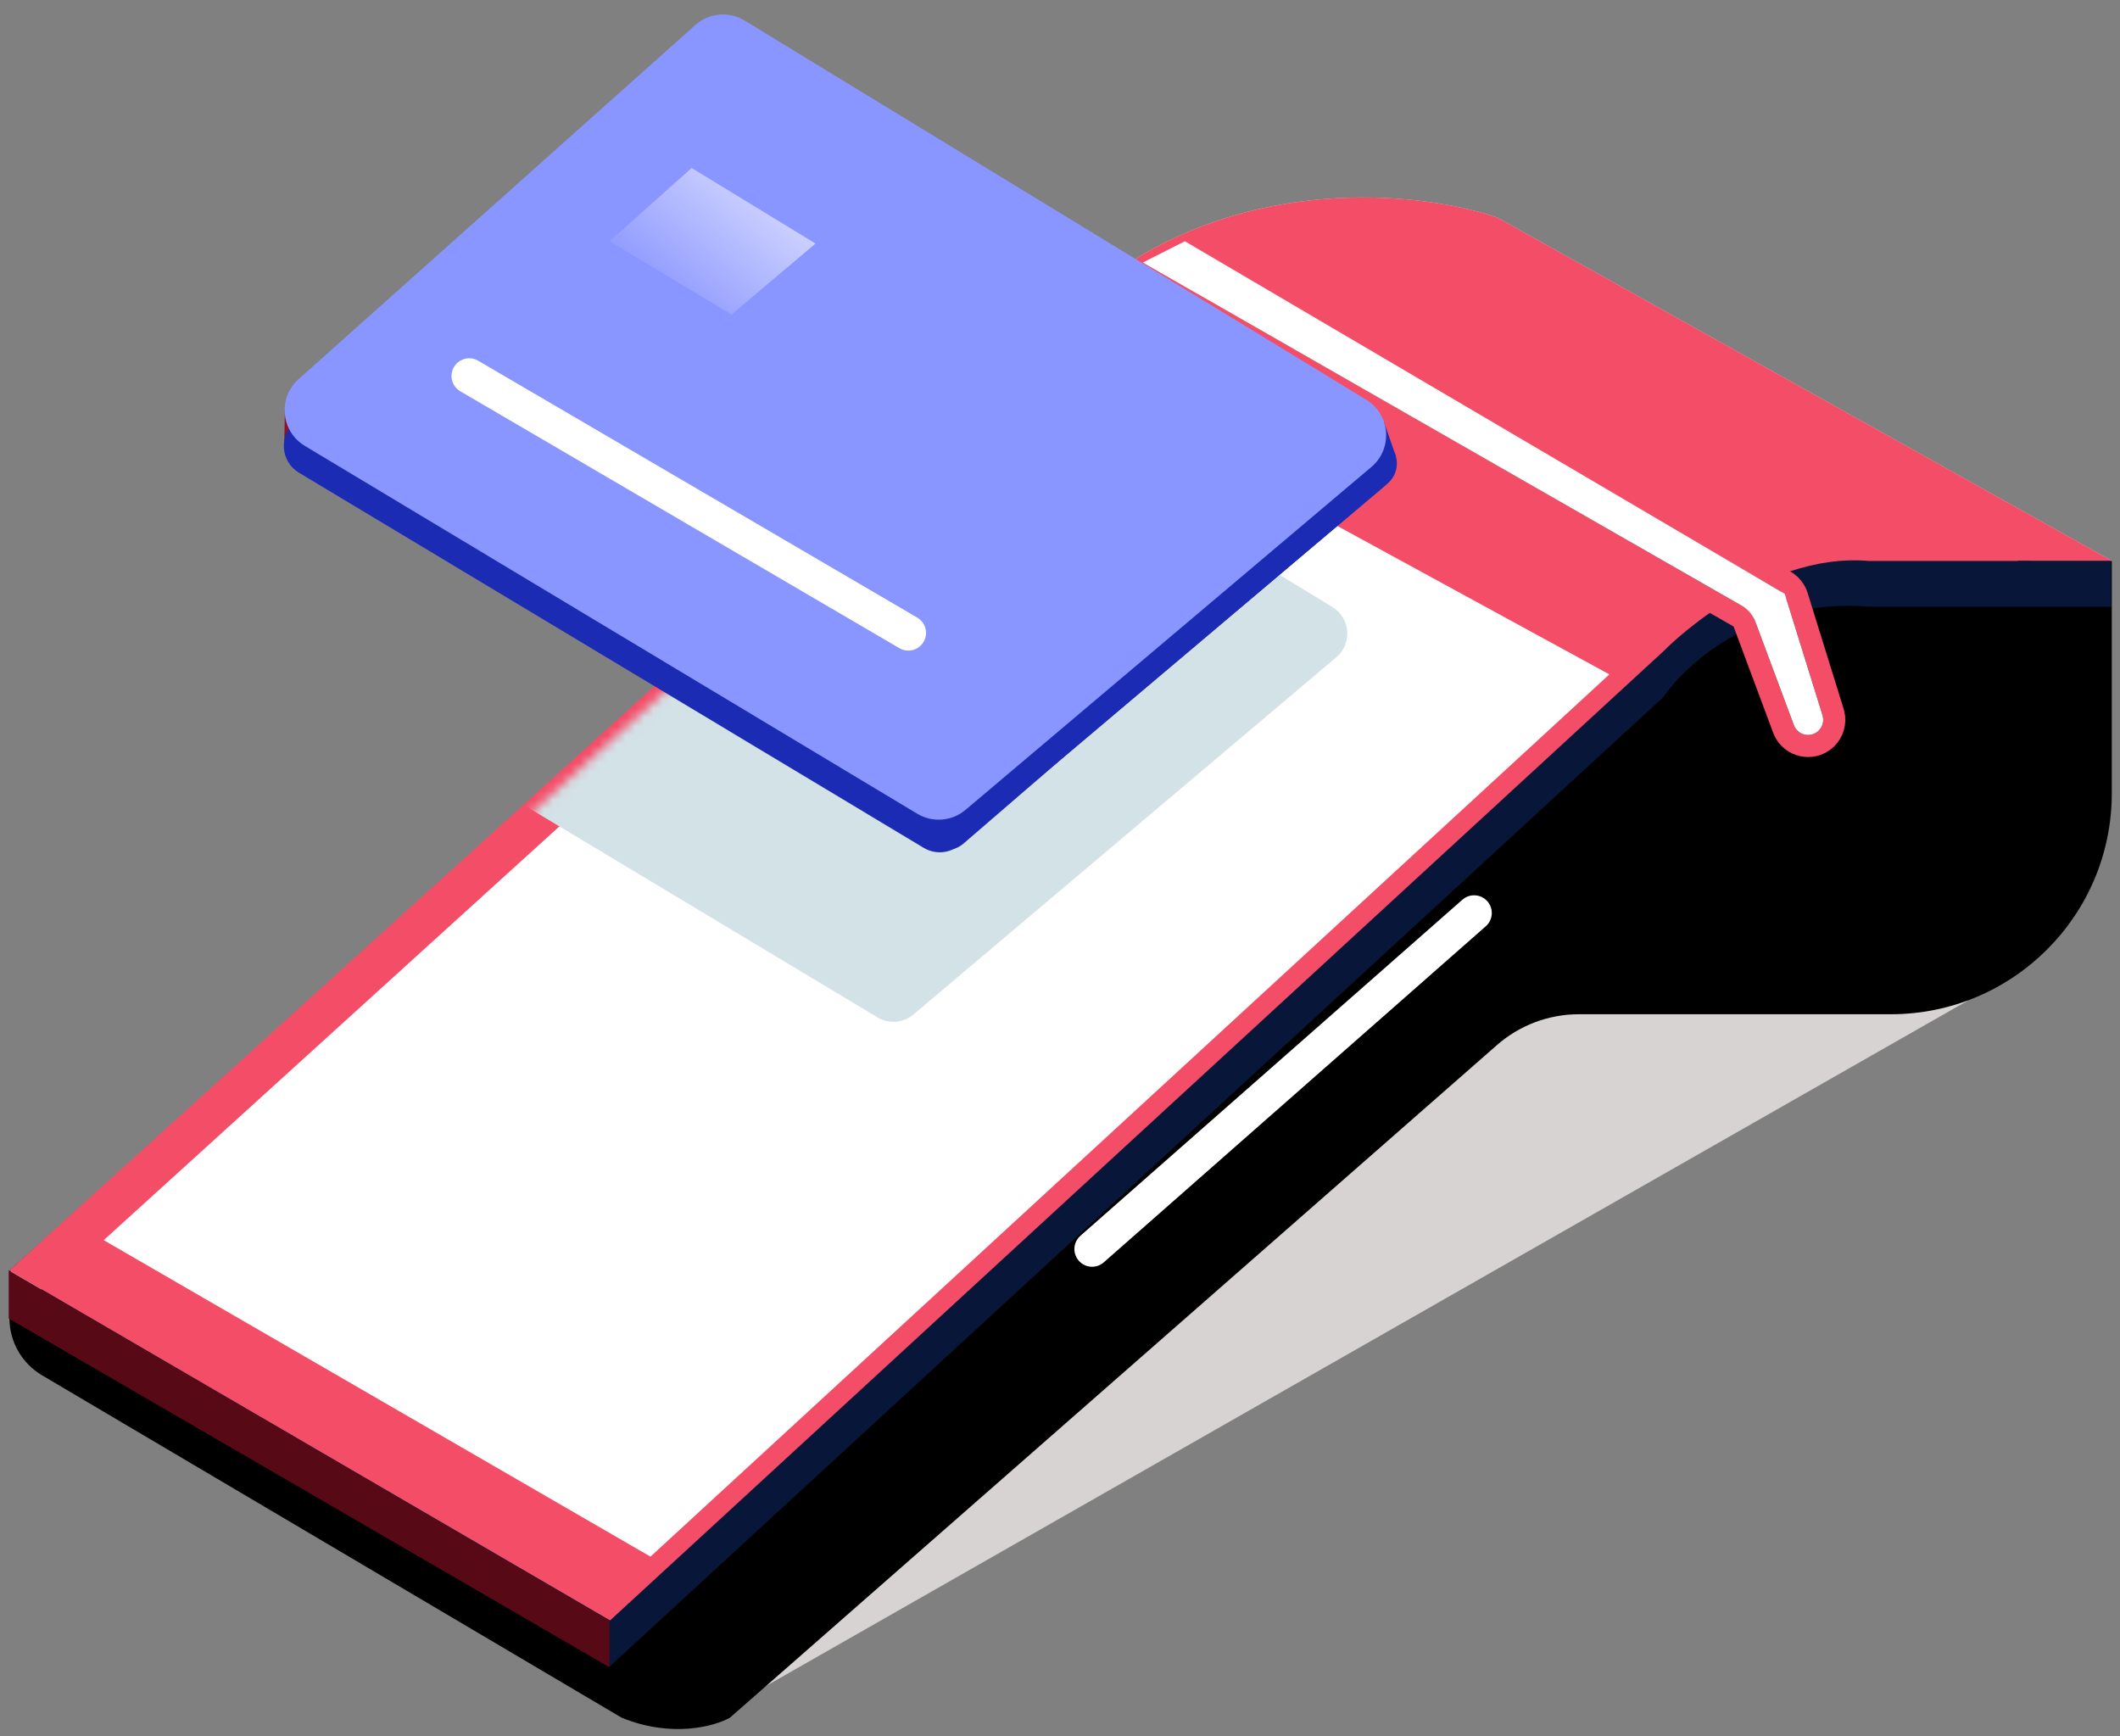 <svg width="232" height="190" viewBox="0 0 232 190" fill="none" xmlns="http://www.w3.org/2000/svg">
<rect x="0" y="0" width="232" height="190" fill="#808080" stroke="none"/>
<path d="M78.961 187.262L215.431 109.442L163.021 102.93L78.961 187.262Z" fill="#D8D3D3"/>
<path d="M231.102 86.796V61.352L117.138 34.93L1.033 139.035V144.243C1.033 146.809 2.389 149.185 4.599 150.49L68.033 187.961C73.517 190.204 78.213 188.896 79.874 187.961L163.819 114.355C166.297 112.182 169.481 110.984 172.777 110.984H206.914C220.272 110.984 231.102 100.155 231.102 86.796Z" fill="black"/>
<path d="M66.76 177.315L1.033 139.275L115.751 35.105C132.081 18.484 154.631 20.647 163.865 23.806L231.136 61.384H204.542C192.617 60.338 184.567 67.536 182.033 71.266L66.76 177.315Z" fill="#D9D9D9"/>
<path d="M66.76 182.323L1.033 144.283L115.751 40.113C132.081 23.492 154.631 25.655 163.865 28.814L231.136 66.392H204.542C192.617 65.346 184.567 72.544 182.033 76.274L66.76 182.323Z" fill="#081739"/>
<path d="M66.761 177.315L1.018 139.025L115.752 35.105C132.081 18.484 154.631 20.647 163.865 23.806L231.137 61.384H204.543C192.617 60.338 182.033 71.266 182.033 71.266L66.761 177.315Z" fill="#F44D67"/>
<path d="M71.184 170.335L11.35 135.706L115.781 40.877L176.119 73.795L71.184 170.335Z" fill="white"/>
<path d="M132.288 67.797L133.548 71.438L130.433 72.173L132.288 67.797Z" fill="#580916"/>
<path d="M85.168 142.348L48.63 121.201C47.212 120.381 47.003 118.418 48.215 117.317L62.33 104.5C63.105 103.797 64.245 103.671 65.154 104.19L101.784 125.084C103.206 125.895 103.428 127.856 102.223 128.965L88.017 142.034C87.238 142.751 86.084 142.878 85.168 142.348Z" fill="white"/>
<path d="M0.953 139.008V144.275L66.707 182.448V177.344L0.953 139.008Z" fill="#580916"/>
<path d="M231.032 61.363V66.367L220.818 64.589V61.363H231.032Z" fill="#081739"/>
<path d="M131.501 27.966C132.371 27.539 133.401 27.571 134.246 28.062L195.348 63.601L195.577 63.748C196.091 64.116 196.474 64.642 196.664 65.251L200.6 77.915L200.656 78.121C200.879 79.087 200.586 80.102 199.881 80.8L199.724 80.944C198.259 82.195 196.021 81.665 195.251 79.936L195.181 79.766L190.754 67.888C190.724 67.808 190.674 67.737 190.609 67.683L190.539 67.634L130.818 33.399C128.872 32.284 128.868 29.478 130.81 28.357L131.33 28.058L131.501 27.966Z" fill="#000200" stroke="#F44D67" stroke-width="2.419"/>
<path d="M195.312 64.98L129.666 26.398L125.061 28.729L190.616 66.287C191.299 66.678 191.823 67.296 192.098 68.033L196.314 79.345C196.715 80.422 198.064 80.772 198.938 80.026C199.442 79.597 199.641 78.908 199.445 78.276L195.312 64.98Z" fill="white"/>
<mask id="mask0_2370_14200" style="mask-type:alpha" maskUnits="userSpaceOnUse" x="30" y="19" width="166" height="130">
<path d="M90.334 148.679L30.5 114.05L134.932 19.221L195.27 52.139L90.334 148.679Z" fill="white"/>
</mask>
<g mask="url(#mask0_2370_14200)">
<path d="M96.024 111.326L27.645 70.27C25.697 69.1 25.424 66.385 27.101 64.851L71.661 24.073C72.776 23.052 74.432 22.891 75.723 23.679L145.812 66.427C147.792 67.634 148.007 70.426 146.236 71.922L99.965 111.008C98.855 111.946 97.271 112.074 96.024 111.326Z" fill="#D3E2E7"/>
<path d="M152.765 49.94L151.47 46.228L149.476 50.761L152.765 49.94Z" fill="#1B2BB4"/>
</g>
<path d="M31.178 44.707L31.1 48.94L59.926 65.964L46.519 48.94L31.178 44.707Z" fill="#881428"/>
<path d="M101.089 92.777L32.709 51.721C30.762 50.551 30.489 47.836 32.165 46.302L76.725 5.524C77.841 4.503 79.497 4.343 80.788 5.13L150.877 47.878C152.856 49.085 153.071 51.877 151.3 53.373L105.03 92.46C103.919 93.398 102.335 93.525 101.089 92.777Z" fill="#1B2BB4"/>
<path d="M84.657 7.49L151.48 48.246C153.163 49.272 153.346 51.645 151.84 52.917L129.037 72.18L116.105 83.104L105.437 92.31C103.813 93.712 101.282 92.915 100.753 90.836L80.356 10.667C79.717 8.159 82.448 6.142 84.657 7.49Z" fill="#1B2BB4"/>
<path d="M100.379 89.044L33.36 48.79C30.73 47.211 30.384 43.535 32.672 41.492L76.089 2.742C77.585 1.407 79.778 1.208 81.49 2.252L149.508 43.737C152.16 45.355 152.448 49.095 150.075 51.1L105.66 88.619C104.172 89.876 102.049 90.047 100.379 89.044Z" fill="#8A96FF"/>
<path d="M82.277 27.188L79.65 29.406L73.567 25.753L76.148 23.449L82.277 27.188Z" stroke="url(#paint0_linear_2370_14200)" stroke-width="8.173"/>
<path d="M51.346 41.141L99.403 69.254" stroke="white" stroke-width="3.873" stroke-linecap="round"/>
<path d="M161.316 99.904L119.512 136.678" stroke="white" stroke-width="3.873" stroke-linecap="round"/>
<defs>
<linearGradient id="paint0_linear_2370_14200" x1="97.156" y1="16.263" x2="78.026" y2="38.63" gradientUnits="userSpaceOnUse">
<stop stop-color="white"/>
<stop offset="1" stop-color="white" stop-opacity="0"/>
</linearGradient>
</defs>
</svg>
